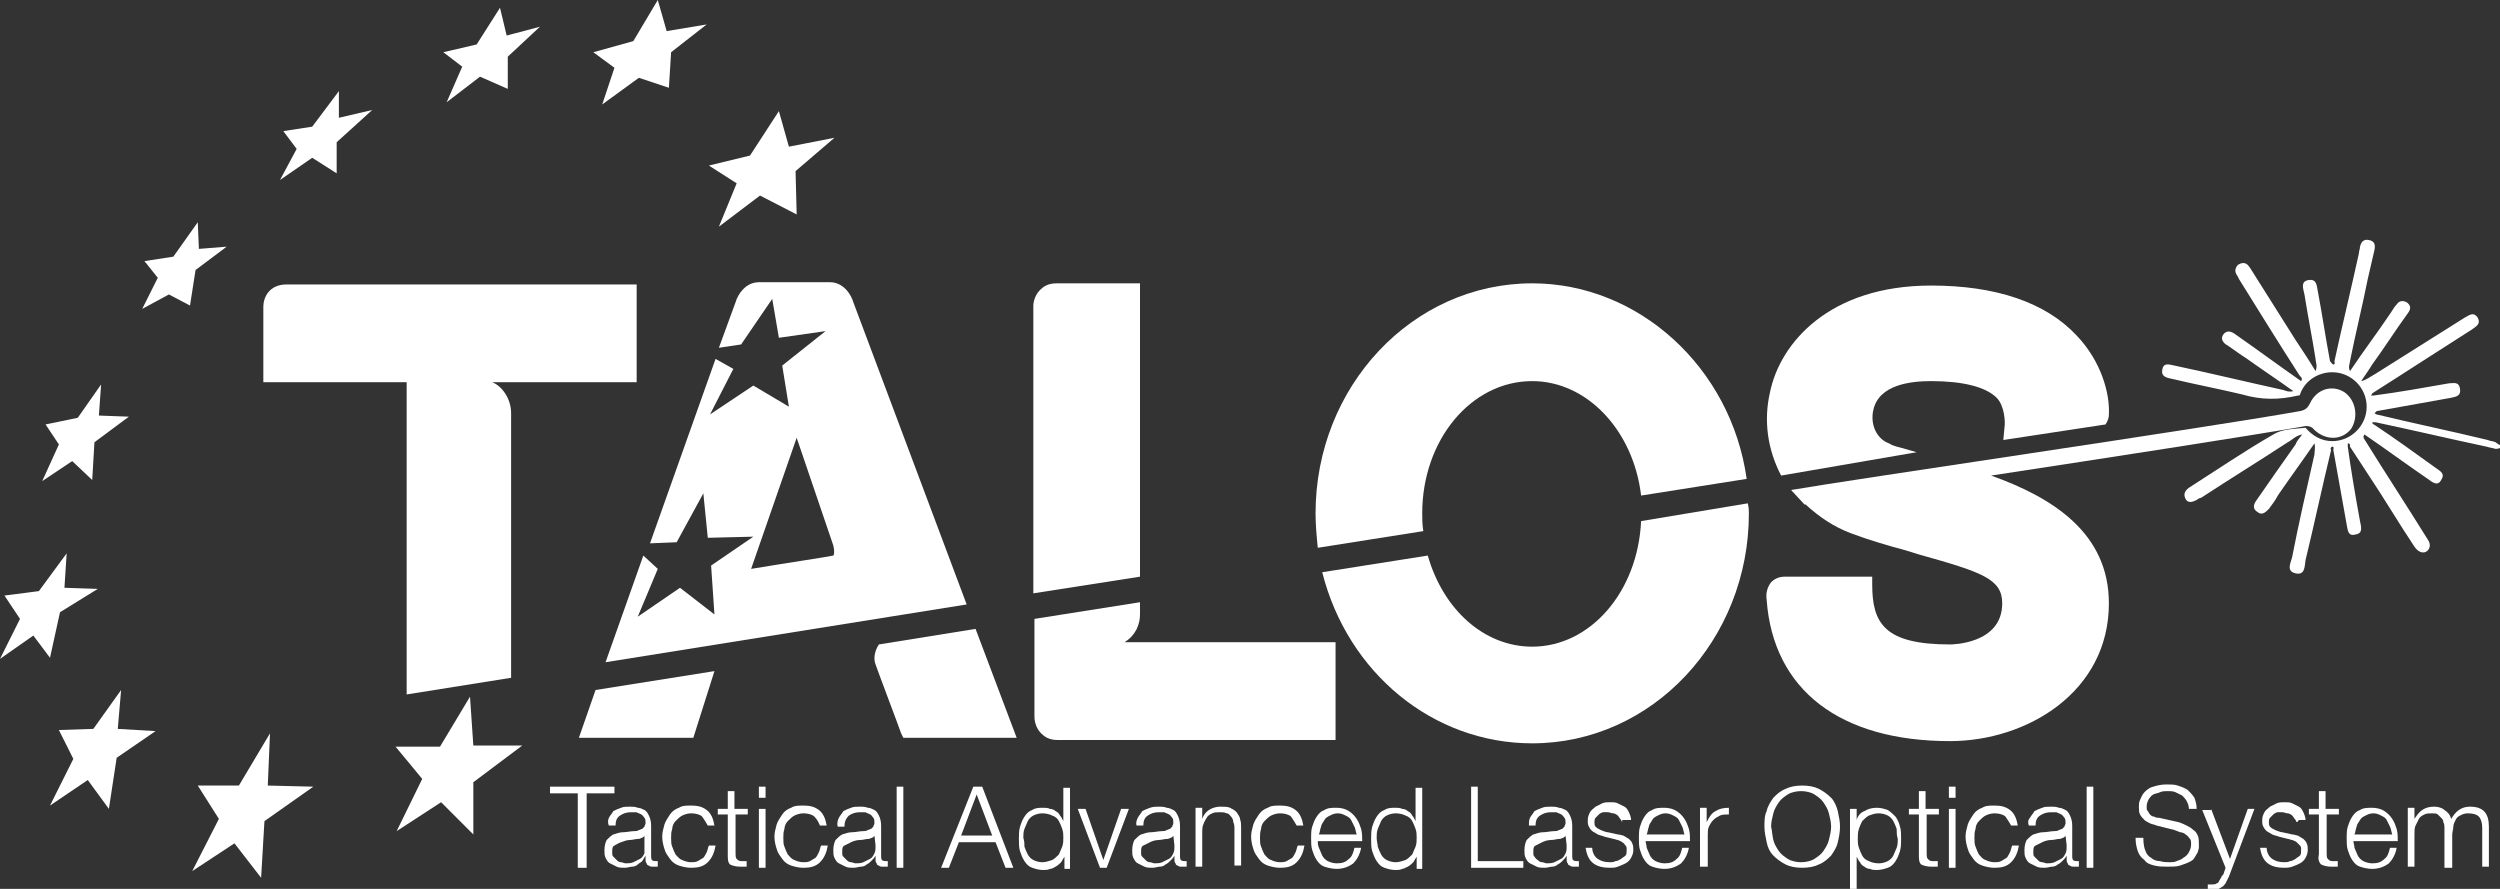 <?xml version="1.0" encoding="utf-8"?>
<!-- Generator: Adobe Illustrator 22.1.0, SVG Export Plug-In . SVG Version: 6.00 Build 0)  -->
<svg version="1.1" id="Calque_1" xmlns="http://www.w3.org/2000/svg" xmlns:xlink="http://www.w3.org/1999/xlink" x="0px" y="0px"
	 viewBox="0 0 225 80" style="enable-background:new 0 0 225 80;" xml:space="preserve">
<rect x="0" y="0" width="225" height="80" fill="#333333" stroke="none"/>
<style type="text/css">
	.st0{fill:#FFFFFF;}
	.st1{fill-rule:evenodd;clip-rule:evenodd;fill:#FFFFFF;}
</style>
<g>
	<path class="st0" d="M36.6,62.5L46,61V37.2c0-1.4-0.9-2.5-1.7-2.8h13v-8.8H25.8c-1.6,0-2.1,1.2-2.1,2v6.8h12.9V62.5z"/>
	<polygon class="st0" points="53.6,62.1 52.1,66.4 62.4,66.4 64.3,60.4 	"/>
	<path class="st0" d="M128.1,47.8c-0.1-0.6-0.1-1.1-0.1-1.6c0-6.6,4.4-11.9,9.9-11.9c4.9,0,9.1,4.4,9.8,10.3l0,0l9.5-1.5l0,0
		c-1.4-10-9.7-17.6-19.3-17.6c-10.8,0-19.5,9.3-19.5,20.7c0,1,0.1,2.1,0.2,3.1L128.1,47.8z"/>
	<path class="st0" d="M102.6,51.9V25.5h-7.5c-0.8,0-1.2,0.3-1.5,0.6c-0.6,0.6-0.6,1.4-0.6,1.4v25.9L102.6,51.9z"/>
	<path class="st0" d="M102.6,55.3v-1.1l-9.5,1.5l0,8.8c0,0.1,0,0.9,0.6,1.5c0.3,0.3,0.7,0.6,1.5,0.6h25v-8.8h-19
		C102.2,57.2,102.6,56.2,102.6,55.3z"/>
	<path class="st0" d="M79.1,58c-0.4,0.6-0.5,1.3-0.3,1.8c0.2,0.6,2.1,5.6,2.3,6.2l0.2,0.4h10.2l-3.7-9.8L79.1,58z"/>
	<path class="st0" d="M157.3,45.3l-9.6,1.6c-0.3,6.4-4.6,11.3-9.8,11.3c-4.3,0-8-3.3-9.4-8.2l-9.5,1.5l0,0
		c2.3,9.1,10,15.4,18.9,15.4c10.8,0,19.5-9.3,19.5-20.7C157.4,46,157.4,45.7,157.3,45.3L157.3,45.3z"/>
	<g>
		<path class="st0" d="M55.3,70.8v0.6h-2.5v6.7H52v-6.7h-2.5v-0.6H55.3z"/>
		<path class="st0" d="M54.8,73.6c0.1-0.2,0.3-0.4,0.4-0.6c0.2-0.1,0.4-0.2,0.7-0.3c0.2-0.1,0.5-0.1,0.8-0.1c0.2,0,0.5,0,0.7,0.1
			c0.2,0,0.4,0.1,0.6,0.2c0.2,0.1,0.3,0.3,0.4,0.5c0.1,0.2,0.2,0.5,0.2,0.9v2.8c0,0.3,0.1,0.4,0.4,0.4c0.1,0,0.1,0,0.2,0V78
			c-0.1,0-0.1,0-0.2,0c-0.1,0-0.1,0-0.2,0c-0.2,0-0.3,0-0.4-0.1c-0.1,0-0.2-0.1-0.2-0.2c-0.1-0.1-0.1-0.2-0.1-0.3c0-0.1,0-0.2,0-0.4
			h0c-0.1,0.2-0.2,0.3-0.3,0.5c-0.1,0.1-0.3,0.2-0.4,0.3c-0.1,0.1-0.3,0.2-0.5,0.2c-0.2,0-0.4,0.1-0.7,0.1c-0.2,0-0.5,0-0.7-0.1
			c-0.2-0.1-0.4-0.2-0.6-0.3c-0.2-0.1-0.3-0.3-0.4-0.5c-0.1-0.2-0.1-0.4-0.1-0.7c0-0.4,0.1-0.7,0.2-0.9c0.2-0.2,0.4-0.4,0.6-0.5
			c0.3-0.1,0.6-0.2,0.9-0.2c0.3,0,0.7-0.1,1-0.1c0.1,0,0.3,0,0.4-0.1c0.1,0,0.2-0.1,0.3-0.1c0.1-0.1,0.1-0.1,0.2-0.2
			c0-0.1,0.1-0.2,0.1-0.3c0-0.2,0-0.4-0.1-0.5c-0.1-0.1-0.2-0.3-0.3-0.3c-0.1-0.1-0.3-0.1-0.4-0.2c-0.2,0-0.3,0-0.5,0
			c-0.4,0-0.7,0.1-1,0.3c-0.3,0.2-0.4,0.5-0.4,0.9h-0.6C54.7,74.1,54.7,73.8,54.8,73.6z M58,75.2c0,0.1-0.1,0.1-0.2,0.2
			c-0.1,0-0.2,0.1-0.3,0.1c-0.3,0-0.6,0.1-0.8,0.1c-0.3,0-0.5,0.1-0.8,0.2s-0.4,0.2-0.6,0.3c-0.2,0.1-0.2,0.3-0.2,0.6
			c0,0.2,0,0.3,0.1,0.4c0.1,0.1,0.2,0.2,0.3,0.3c0.1,0.1,0.2,0.2,0.4,0.2c0.1,0,0.3,0.1,0.4,0.1c0.2,0,0.5,0,0.7-0.1
			c0.2-0.1,0.4-0.2,0.6-0.3c0.2-0.1,0.3-0.3,0.4-0.5C58,76.5,58,76.3,58,76L58,75.2L58,75.2z"/>
		<path class="st0" d="M63.2,73.5c-0.2-0.2-0.6-0.3-1-0.3c-0.3,0-0.6,0.1-0.8,0.2c-0.2,0.1-0.4,0.3-0.6,0.5
			c-0.2,0.2-0.3,0.5-0.3,0.7c-0.1,0.3-0.1,0.5-0.1,0.8c0,0.3,0,0.6,0.1,0.8c0.1,0.3,0.2,0.5,0.3,0.7c0.2,0.2,0.3,0.4,0.6,0.5
			c0.2,0.1,0.5,0.2,0.8,0.2c0.2,0,0.4,0,0.6-0.1c0.2-0.1,0.3-0.2,0.5-0.3c0.1-0.1,0.2-0.3,0.3-0.5c0.1-0.2,0.1-0.4,0.2-0.6h0.6
			c-0.1,0.6-0.3,1.1-0.7,1.5c-0.4,0.4-0.9,0.5-1.5,0.5c-0.4,0-0.8-0.1-1.1-0.2c-0.3-0.1-0.6-0.3-0.8-0.6c-0.2-0.3-0.4-0.5-0.5-0.9
			c-0.1-0.3-0.2-0.7-0.2-1.1c0-0.4,0.1-0.7,0.2-1.1c0.1-0.3,0.3-0.6,0.5-0.9c0.2-0.3,0.5-0.5,0.8-0.6c0.3-0.2,0.7-0.2,1.1-0.2
			c0.6,0,1,0.1,1.4,0.4c0.4,0.3,0.6,0.8,0.7,1.4h-0.6C63.6,74.1,63.4,73.8,63.2,73.5z"/>
		<path class="st0" d="M67.3,72.8v0.5h-1.1v3.5c0,0.2,0,0.4,0.1,0.5c0.1,0.1,0.2,0.2,0.4,0.2c0.2,0,0.4,0,0.5,0v0.5
			c-0.1,0-0.2,0-0.3,0c-0.1,0-0.2,0-0.3,0c-0.4,0-0.7-0.1-0.9-0.2c-0.2-0.2-0.2-0.5-0.2-0.9v-3.6h-0.9v-0.5h0.9v-1.6h0.6v1.6H67.3z"
			/>
		<path class="st0" d="M68.9,70.8v1h-0.6v-1H68.9z M68.9,72.8v5.3h-0.6v-5.3H68.9z"/>
		<path class="st0" d="M73.3,73.5c-0.2-0.2-0.6-0.3-1-0.3c-0.3,0-0.6,0.1-0.8,0.2c-0.2,0.1-0.4,0.3-0.6,0.5
			c-0.2,0.2-0.3,0.5-0.3,0.7c-0.1,0.3-0.1,0.5-0.1,0.8c0,0.3,0,0.6,0.1,0.8c0.1,0.3,0.2,0.5,0.3,0.7c0.2,0.2,0.3,0.4,0.6,0.5
			c0.2,0.1,0.5,0.2,0.8,0.2c0.2,0,0.4,0,0.6-0.1c0.2-0.1,0.3-0.2,0.5-0.3c0.1-0.1,0.2-0.3,0.3-0.5c0.1-0.2,0.1-0.4,0.2-0.6h0.6
			c-0.1,0.6-0.3,1.1-0.7,1.5c-0.4,0.4-0.9,0.5-1.5,0.5c-0.4,0-0.8-0.1-1.1-0.2c-0.3-0.1-0.6-0.3-0.8-0.6c-0.2-0.3-0.4-0.5-0.5-0.9
			c-0.1-0.3-0.2-0.7-0.2-1.1c0-0.4,0.1-0.7,0.2-1.1c0.1-0.3,0.3-0.6,0.5-0.9c0.2-0.3,0.5-0.5,0.8-0.6c0.3-0.2,0.7-0.2,1.1-0.2
			c0.6,0,1,0.1,1.4,0.4c0.4,0.3,0.6,0.8,0.7,1.4h-0.6C73.7,74.1,73.6,73.8,73.3,73.5z"/>
		<path class="st0" d="M75.5,73.6c0.1-0.2,0.3-0.4,0.4-0.6c0.2-0.1,0.4-0.2,0.7-0.3c0.2-0.1,0.5-0.1,0.8-0.1c0.2,0,0.5,0,0.7,0.1
			c0.2,0,0.4,0.1,0.6,0.2c0.2,0.1,0.3,0.3,0.4,0.5c0.1,0.2,0.2,0.5,0.2,0.9v2.8c0,0.3,0.1,0.4,0.4,0.4c0.1,0,0.1,0,0.2,0V78
			c-0.1,0-0.1,0-0.2,0c-0.1,0-0.1,0-0.2,0c-0.2,0-0.3,0-0.4-0.1c-0.1,0-0.2-0.1-0.2-0.2c-0.1-0.1-0.1-0.2-0.1-0.3c0-0.1,0-0.2,0-0.4
			h0c-0.1,0.2-0.2,0.3-0.4,0.5c-0.1,0.1-0.2,0.2-0.4,0.3c-0.1,0.1-0.3,0.2-0.5,0.2c-0.2,0-0.4,0.1-0.7,0.1c-0.2,0-0.5,0-0.7-0.1
			c-0.2-0.1-0.4-0.2-0.6-0.3c-0.2-0.1-0.3-0.3-0.4-0.5c-0.1-0.2-0.1-0.4-0.1-0.7c0-0.4,0.1-0.7,0.2-0.9c0.2-0.2,0.4-0.4,0.6-0.5
			c0.3-0.1,0.6-0.2,0.9-0.2c0.3,0,0.7-0.1,1-0.1c0.1,0,0.3,0,0.4-0.1c0.1,0,0.2-0.1,0.3-0.1c0.1-0.1,0.1-0.1,0.2-0.2
			c0-0.1,0.1-0.2,0.1-0.3c0-0.2,0-0.4-0.1-0.5c-0.1-0.1-0.2-0.3-0.3-0.3c-0.1-0.1-0.3-0.1-0.4-0.2c-0.2,0-0.3,0-0.5,0
			c-0.4,0-0.7,0.1-1,0.3C76.1,73.7,76,74,76,74.4h-0.6C75.3,74.1,75.4,73.8,75.5,73.6z M78.7,75.2c0,0.1-0.1,0.1-0.2,0.2
			c-0.1,0-0.2,0.1-0.3,0.1c-0.3,0-0.5,0.1-0.8,0.1c-0.3,0-0.6,0.1-0.8,0.2c-0.2,0.1-0.4,0.2-0.6,0.3c-0.2,0.1-0.2,0.3-0.2,0.6
			c0,0.2,0,0.3,0.1,0.4c0.1,0.1,0.2,0.2,0.3,0.3c0.1,0.1,0.2,0.2,0.4,0.2c0.1,0,0.3,0.1,0.4,0.1c0.2,0,0.5,0,0.7-0.1
			c0.2-0.1,0.4-0.2,0.6-0.3c0.2-0.1,0.3-0.3,0.4-0.5c0.1-0.2,0.1-0.4,0.1-0.7L78.7,75.2L78.7,75.2z"/>
		<path class="st0" d="M81.3,70.8v7.3h-0.6v-7.3H81.3z"/>
		<path class="st0" d="M88.4,70.8l2.8,7.3h-0.7l-0.9-2.3h-3.3l-0.9,2.3h-0.7l2.9-7.3H88.4z M89.3,75.2l-1.4-3.7l-1.4,3.7H89.3z"/>
		<path class="st0" d="M95.8,78.1v-1h0c-0.1,0.2-0.2,0.3-0.3,0.5c-0.1,0.1-0.3,0.3-0.5,0.4c-0.2,0.1-0.3,0.2-0.5,0.2
			c-0.2,0.1-0.4,0.1-0.6,0.1c-0.4,0-0.7-0.1-1-0.2c-0.3-0.1-0.5-0.3-0.7-0.6c-0.2-0.3-0.3-0.6-0.4-0.9c-0.1-0.3-0.1-0.7-0.1-1.1
			c0-0.4,0-0.7,0.1-1.1c0.1-0.3,0.2-0.6,0.4-0.9c0.2-0.3,0.4-0.5,0.7-0.6c0.3-0.2,0.6-0.2,1-0.2c0.2,0,0.4,0,0.6,0.1
			c0.2,0,0.4,0.1,0.5,0.2c0.2,0.1,0.3,0.2,0.4,0.4c0.1,0.1,0.2,0.3,0.3,0.5h0v-3h0.6v7.3H95.8z M92.2,76.2c0.1,0.3,0.2,0.5,0.3,0.7
			c0.1,0.2,0.3,0.4,0.5,0.5c0.2,0.1,0.5,0.2,0.8,0.2c0.3,0,0.6-0.1,0.9-0.2c0.2-0.1,0.4-0.3,0.6-0.5c0.1-0.2,0.2-0.5,0.3-0.7
			c0.1-0.3,0.1-0.5,0.1-0.8c0-0.3,0-0.5-0.1-0.8c-0.1-0.3-0.2-0.5-0.3-0.7c-0.1-0.2-0.3-0.4-0.6-0.5c-0.2-0.1-0.5-0.2-0.9-0.2
			c-0.3,0-0.6,0.1-0.8,0.2c-0.2,0.1-0.4,0.3-0.5,0.5c-0.1,0.2-0.2,0.5-0.3,0.7c-0.1,0.3-0.1,0.5-0.1,0.8
			C92.2,75.7,92.2,76,92.2,76.2z"/>
		<path class="st0" d="M97.7,72.8l1.6,4.6h0l1.6-4.6h0.7l-2,5.3H99l-2-5.3H97.7z"/>
		<path class="st0" d="M102.4,73.6c0.1-0.2,0.3-0.4,0.4-0.6c0.2-0.1,0.4-0.2,0.7-0.3c0.3-0.1,0.5-0.1,0.8-0.1c0.2,0,0.5,0,0.7,0.1
			c0.2,0,0.4,0.1,0.6,0.2c0.2,0.1,0.3,0.3,0.4,0.5c0.1,0.2,0.2,0.5,0.2,0.9v2.8c0,0.3,0.1,0.4,0.4,0.4c0.1,0,0.1,0,0.2,0V78
			c-0.1,0-0.1,0-0.2,0c-0.1,0-0.1,0-0.2,0c-0.2,0-0.3,0-0.4-0.1c-0.1,0-0.2-0.1-0.2-0.2c-0.1-0.1-0.1-0.2-0.1-0.3c0-0.1,0-0.2,0-0.4
			h0c-0.1,0.2-0.2,0.3-0.4,0.5c-0.1,0.1-0.2,0.2-0.4,0.3c-0.1,0.1-0.3,0.2-0.5,0.2c-0.2,0-0.4,0.1-0.7,0.1c-0.2,0-0.5,0-0.7-0.1
			c-0.2-0.1-0.4-0.2-0.6-0.3c-0.2-0.1-0.3-0.3-0.4-0.5c-0.1-0.2-0.1-0.4-0.1-0.7c0-0.4,0.1-0.7,0.2-0.9c0.2-0.2,0.4-0.4,0.6-0.5
			c0.3-0.1,0.6-0.2,0.9-0.2c0.3,0,0.7-0.1,1-0.1c0.1,0,0.3,0,0.4-0.1c0.1,0,0.2-0.1,0.3-0.1c0.1-0.1,0.1-0.1,0.2-0.2
			c0-0.1,0.1-0.2,0.1-0.3c0-0.2,0-0.4-0.1-0.5c-0.1-0.1-0.2-0.3-0.3-0.3c-0.1-0.1-0.3-0.1-0.4-0.2c-0.2,0-0.3,0-0.5,0
			c-0.4,0-0.7,0.1-1,0.3c-0.3,0.2-0.4,0.5-0.4,0.9h-0.6C102.2,74.1,102.3,73.8,102.4,73.6z M105.6,75.2c0,0.1-0.1,0.1-0.2,0.2
			c-0.1,0-0.2,0.1-0.3,0.1c-0.3,0-0.6,0.1-0.8,0.1c-0.3,0-0.6,0.1-0.8,0.2c-0.2,0.1-0.4,0.2-0.6,0.3c-0.2,0.1-0.2,0.3-0.2,0.6
			c0,0.2,0,0.3,0.1,0.4c0.1,0.1,0.2,0.2,0.3,0.3c0.1,0.1,0.2,0.2,0.4,0.2c0.1,0,0.3,0.1,0.4,0.1c0.2,0,0.5,0,0.7-0.1
			c0.2-0.1,0.4-0.2,0.6-0.3c0.2-0.1,0.3-0.3,0.4-0.5c0.1-0.2,0.1-0.4,0.1-0.7L105.6,75.2L105.6,75.2z"/>
		<path class="st0" d="M108.2,72.8v0.9h0c0.1-0.3,0.3-0.6,0.6-0.8c0.3-0.2,0.7-0.3,1-0.3c0.4,0,0.7,0,0.9,0.1
			c0.2,0.1,0.4,0.2,0.6,0.4c0.1,0.2,0.3,0.4,0.3,0.6c0.1,0.3,0.1,0.5,0.1,0.8v3.4h-0.6v-3.3c0-0.2,0-0.4-0.1-0.6
			c0-0.2-0.1-0.4-0.2-0.5c-0.1-0.1-0.2-0.3-0.4-0.3c-0.2-0.1-0.4-0.1-0.6-0.1c-0.3,0-0.5,0-0.7,0.1c-0.2,0.1-0.4,0.2-0.5,0.4
			c-0.1,0.2-0.2,0.3-0.3,0.6c-0.1,0.2-0.1,0.5-0.1,0.7v3.1h-0.6v-5.3H108.2z"/>
		<path class="st0" d="M116.2,73.5c-0.2-0.2-0.6-0.3-1-0.3c-0.3,0-0.6,0.1-0.8,0.2c-0.2,0.1-0.4,0.3-0.6,0.5
			c-0.2,0.2-0.3,0.5-0.3,0.7c-0.1,0.3-0.1,0.5-0.1,0.8c0,0.3,0,0.6,0.1,0.8c0.1,0.3,0.2,0.5,0.3,0.7c0.2,0.2,0.3,0.4,0.6,0.5
			c0.2,0.1,0.5,0.2,0.8,0.2c0.2,0,0.4,0,0.6-0.1c0.2-0.1,0.3-0.2,0.5-0.3c0.1-0.1,0.2-0.3,0.3-0.5c0.1-0.2,0.1-0.4,0.2-0.6h0.6
			c-0.1,0.6-0.3,1.1-0.7,1.5c-0.4,0.4-0.9,0.5-1.5,0.5c-0.4,0-0.8-0.1-1.1-0.2c-0.3-0.1-0.6-0.3-0.8-0.6c-0.2-0.3-0.4-0.5-0.5-0.9
			c-0.1-0.3-0.2-0.7-0.2-1.1c0-0.4,0.1-0.7,0.2-1.1c0.1-0.3,0.3-0.6,0.5-0.9c0.2-0.3,0.5-0.5,0.8-0.6c0.3-0.2,0.7-0.2,1.1-0.2
			c0.6,0,1,0.1,1.4,0.4c0.4,0.3,0.6,0.8,0.7,1.4h-0.6C116.6,74.1,116.4,73.8,116.2,73.5z"/>
		<path class="st0" d="M118.7,76.3c0.1,0.2,0.2,0.5,0.3,0.7c0.1,0.2,0.3,0.4,0.5,0.5c0.2,0.1,0.5,0.2,0.8,0.2c0.5,0,0.8-0.1,1.1-0.4
			c0.3-0.2,0.4-0.6,0.5-1h0.6c-0.1,0.6-0.4,1.1-0.7,1.4c-0.4,0.3-0.9,0.5-1.5,0.5c-0.4,0-0.8-0.1-1.1-0.2c-0.3-0.1-0.5-0.3-0.7-0.6
			c-0.2-0.3-0.3-0.6-0.4-0.9c-0.1-0.3-0.1-0.7-0.1-1.1c0-0.3,0-0.7,0.1-1c0.1-0.3,0.2-0.6,0.4-0.9c0.2-0.3,0.4-0.5,0.7-0.6
			c0.3-0.2,0.7-0.2,1.1-0.2c0.4,0,0.8,0.1,1.1,0.3c0.3,0.2,0.5,0.4,0.7,0.7c0.2,0.3,0.3,0.6,0.4,0.9c0.1,0.4,0.1,0.7,0.1,1.1h-4
			C118.6,75.8,118.6,76.1,118.7,76.3z M121.9,74.4c-0.1-0.2-0.2-0.4-0.3-0.6c-0.1-0.2-0.3-0.3-0.5-0.4c-0.2-0.1-0.4-0.2-0.7-0.2
			c-0.3,0-0.5,0.1-0.7,0.2c-0.2,0.1-0.4,0.2-0.5,0.4c-0.1,0.2-0.3,0.4-0.3,0.6c-0.1,0.2-0.1,0.5-0.2,0.7h3.4
			C122,74.8,122,74.6,121.9,74.4z"/>
		<path class="st0" d="M127.5,78.1v-1h0c-0.1,0.2-0.2,0.3-0.3,0.5c-0.1,0.1-0.3,0.3-0.5,0.4c-0.2,0.1-0.4,0.2-0.5,0.2
			c-0.2,0.1-0.4,0.1-0.6,0.1c-0.4,0-0.7-0.1-1-0.2c-0.3-0.1-0.5-0.3-0.7-0.6c-0.2-0.3-0.3-0.6-0.4-0.9c-0.1-0.3-0.1-0.7-0.1-1.1
			c0-0.4,0-0.7,0.1-1.1c0.1-0.3,0.2-0.6,0.4-0.9c0.2-0.3,0.4-0.5,0.7-0.6c0.3-0.2,0.6-0.2,1-0.2c0.2,0,0.4,0,0.6,0.1
			c0.2,0,0.4,0.1,0.5,0.2c0.2,0.1,0.3,0.2,0.4,0.4c0.1,0.1,0.2,0.3,0.3,0.5h0v-3h0.6v7.3H127.5z M124,76.2c0.1,0.3,0.2,0.5,0.3,0.7
			c0.1,0.2,0.3,0.4,0.5,0.5c0.2,0.1,0.5,0.2,0.8,0.2c0.3,0,0.6-0.1,0.9-0.2c0.2-0.1,0.4-0.3,0.6-0.5c0.1-0.2,0.2-0.5,0.3-0.7
			c0.1-0.3,0.1-0.5,0.1-0.8c0-0.3,0-0.5-0.1-0.8c-0.1-0.3-0.2-0.5-0.3-0.7c-0.1-0.2-0.3-0.4-0.6-0.5c-0.2-0.1-0.5-0.2-0.9-0.2
			c-0.3,0-0.6,0.1-0.8,0.2c-0.2,0.1-0.4,0.3-0.5,0.5c-0.1,0.2-0.2,0.5-0.3,0.7c-0.1,0.3-0.1,0.5-0.1,0.8C123.9,75.7,124,76,124,76.2
			z"/>
		<path class="st0" d="M133,70.8v6.7h4.1v0.6h-4.7v-7.3H133z"/>
		<path class="st0" d="M137.7,73.6c0.1-0.2,0.3-0.4,0.4-0.6c0.2-0.1,0.4-0.2,0.7-0.3c0.2-0.1,0.5-0.1,0.8-0.1c0.2,0,0.5,0,0.7,0.1
			c0.2,0,0.4,0.1,0.6,0.2c0.2,0.1,0.3,0.3,0.4,0.5c0.1,0.2,0.2,0.5,0.2,0.9v2.8c0,0.3,0.1,0.4,0.4,0.4c0.1,0,0.1,0,0.2,0V78
			c-0.1,0-0.1,0-0.2,0c-0.1,0-0.1,0-0.2,0c-0.2,0-0.3,0-0.4-0.1c-0.1,0-0.2-0.1-0.2-0.2c-0.1-0.1-0.1-0.2-0.1-0.3c0-0.1,0-0.2,0-0.4
			h0c-0.1,0.2-0.2,0.3-0.4,0.5c-0.1,0.1-0.2,0.2-0.4,0.3c-0.1,0.1-0.3,0.2-0.5,0.2c-0.2,0-0.4,0.1-0.7,0.1c-0.2,0-0.5,0-0.7-0.1
			c-0.2-0.1-0.4-0.2-0.6-0.3c-0.2-0.1-0.3-0.3-0.4-0.5c-0.1-0.2-0.1-0.4-0.1-0.7c0-0.4,0.1-0.7,0.2-0.9c0.2-0.2,0.4-0.4,0.6-0.5
			c0.3-0.1,0.6-0.2,0.9-0.2c0.3,0,0.7-0.1,1-0.1c0.1,0,0.3,0,0.4-0.1c0.1,0,0.2-0.1,0.3-0.1c0.1-0.1,0.1-0.1,0.2-0.2
			c0-0.1,0.1-0.2,0.1-0.3c0-0.2,0-0.4-0.1-0.5c-0.1-0.1-0.2-0.3-0.3-0.3c-0.1-0.1-0.3-0.1-0.4-0.2c-0.2,0-0.3,0-0.5,0
			c-0.4,0-0.7,0.1-1,0.3c-0.3,0.2-0.4,0.5-0.4,0.9h-0.6C137.6,74.1,137.6,73.8,137.7,73.6z M140.9,75.2c0,0.1-0.1,0.1-0.2,0.2
			c-0.1,0-0.2,0.1-0.3,0.1c-0.3,0-0.5,0.1-0.8,0.1c-0.3,0-0.6,0.1-0.8,0.2c-0.2,0.1-0.4,0.2-0.6,0.3c-0.2,0.1-0.2,0.3-0.2,0.6
			c0,0.2,0,0.3,0.1,0.4c0.1,0.1,0.1,0.2,0.3,0.3c0.1,0.1,0.2,0.2,0.4,0.2c0.1,0,0.3,0.1,0.4,0.1c0.2,0,0.5,0,0.7-0.1
			c0.2-0.1,0.4-0.2,0.6-0.3c0.2-0.1,0.3-0.3,0.4-0.5c0.1-0.2,0.1-0.4,0.1-0.7L140.9,75.2L140.9,75.2z"/>
		<path class="st0" d="M145.9,73.8c-0.1-0.1-0.2-0.3-0.3-0.4c-0.1-0.1-0.3-0.2-0.4-0.2c-0.2,0-0.3-0.1-0.5-0.1c-0.1,0-0.3,0-0.4,0
			c-0.1,0-0.3,0.1-0.4,0.2c-0.1,0.1-0.2,0.2-0.3,0.3c-0.1,0.1-0.1,0.3-0.1,0.4c0,0.1,0,0.3,0.1,0.4c0.1,0.1,0.2,0.2,0.3,0.2
			c0.1,0.1,0.2,0.1,0.4,0.2c0.1,0,0.2,0.1,0.4,0.1l0.9,0.2c0.2,0,0.4,0.1,0.5,0.1c0.2,0.1,0.3,0.2,0.5,0.3c0.1,0.1,0.3,0.3,0.3,0.4
			c0.1,0.2,0.1,0.4,0.1,0.6c0,0.3-0.1,0.5-0.2,0.7c-0.1,0.2-0.3,0.4-0.5,0.5c-0.2,0.1-0.4,0.2-0.7,0.3c-0.2,0.1-0.5,0.1-0.7,0.1
			c-0.6,0-1.1-0.1-1.5-0.4c-0.4-0.3-0.6-0.8-0.7-1.4h0.6c0,0.4,0.2,0.8,0.5,1c0.3,0.2,0.6,0.3,1.1,0.3c0.2,0,0.3,0,0.5-0.1
			c0.2,0,0.3-0.1,0.5-0.2c0.1-0.1,0.3-0.2,0.4-0.3c0.1-0.1,0.1-0.3,0.1-0.5c0-0.2,0-0.3-0.1-0.4c-0.1-0.1-0.1-0.2-0.3-0.3
			c-0.1-0.1-0.2-0.1-0.4-0.2c-0.1,0-0.3-0.1-0.4-0.1l-0.8-0.2c-0.2-0.1-0.4-0.1-0.6-0.2c-0.2-0.1-0.3-0.2-0.5-0.3
			c-0.1-0.1-0.2-0.2-0.3-0.4c-0.1-0.2-0.1-0.3-0.1-0.6c0-0.3,0.1-0.5,0.2-0.7c0.1-0.2,0.3-0.3,0.5-0.5c0.2-0.1,0.4-0.2,0.6-0.3
			c0.2-0.1,0.5-0.1,0.7-0.1c0.3,0,0.5,0,0.7,0.1c0.2,0.1,0.4,0.2,0.6,0.3c0.2,0.1,0.3,0.3,0.4,0.5c0.1,0.2,0.2,0.5,0.2,0.7H146
			C146,74.1,146,74,145.9,73.8z"/>
		<path class="st0" d="M148.2,76.3c0.1,0.2,0.2,0.5,0.3,0.7c0.1,0.2,0.3,0.4,0.5,0.5c0.2,0.1,0.5,0.2,0.8,0.2c0.5,0,0.8-0.1,1.1-0.4
			c0.3-0.2,0.4-0.6,0.5-1h0.6c-0.1,0.6-0.4,1.1-0.7,1.4c-0.4,0.3-0.9,0.5-1.5,0.5c-0.4,0-0.8-0.1-1.1-0.2c-0.3-0.1-0.5-0.3-0.7-0.6
			c-0.2-0.3-0.3-0.6-0.4-0.9c-0.1-0.3-0.1-0.7-0.1-1.1c0-0.3,0-0.7,0.1-1c0.1-0.3,0.2-0.6,0.4-0.9c0.2-0.3,0.4-0.5,0.7-0.6
			c0.3-0.2,0.7-0.2,1.1-0.2c0.4,0,0.8,0.1,1.1,0.3c0.3,0.2,0.5,0.4,0.7,0.7c0.2,0.3,0.3,0.6,0.4,0.9c0.1,0.4,0.1,0.7,0.1,1.1h-4
			C148.1,75.8,148.2,76.1,148.2,76.3z M151.4,74.4c-0.1-0.2-0.2-0.4-0.3-0.6c-0.1-0.2-0.3-0.3-0.5-0.4c-0.2-0.1-0.4-0.2-0.7-0.2
			c-0.3,0-0.5,0.1-0.7,0.2c-0.2,0.1-0.4,0.2-0.5,0.4c-0.1,0.2-0.3,0.4-0.3,0.6c-0.1,0.2-0.1,0.5-0.2,0.7h3.4
			C151.5,74.8,151.5,74.6,151.4,74.4z"/>
		<path class="st0" d="M153.6,72.8V74h0c0.2-0.4,0.4-0.8,0.8-1c0.3-0.2,0.7-0.3,1.2-0.3v0.6c-0.3,0-0.6,0-0.8,0.1
			c-0.2,0.1-0.4,0.2-0.6,0.4c-0.2,0.2-0.3,0.4-0.4,0.6c-0.1,0.2-0.1,0.5-0.1,0.8v2.8H153v-5.3H153.6z"/>
		<path class="st0" d="M159,73c0.1-0.5,0.4-0.9,0.6-1.2c0.3-0.3,0.6-0.6,1.1-0.8c0.4-0.2,0.9-0.3,1.5-0.3c0.6,0,1.1,0.1,1.5,0.3
			c0.4,0.2,0.8,0.5,1.1,0.8c0.3,0.3,0.5,0.8,0.6,1.2c0.1,0.5,0.2,0.9,0.2,1.4c0,0.5-0.1,1-0.2,1.4c-0.1,0.5-0.4,0.9-0.6,1.2
			c-0.3,0.3-0.6,0.6-1.1,0.8c-0.4,0.2-0.9,0.3-1.5,0.3c-0.6,0-1.1-0.1-1.5-0.3c-0.4-0.2-0.8-0.5-1.1-0.8c-0.3-0.3-0.5-0.7-0.6-1.2
			c-0.1-0.5-0.2-0.9-0.2-1.4C158.8,73.9,158.8,73.4,159,73z M159.6,75.6c0.1,0.4,0.3,0.7,0.5,1c0.2,0.3,0.5,0.5,0.8,0.7
			c0.3,0.2,0.8,0.3,1.2,0.3s0.9-0.1,1.2-0.3c0.3-0.2,0.6-0.4,0.8-0.7c0.2-0.3,0.4-0.6,0.5-1c0.1-0.4,0.2-0.8,0.2-1.2
			c0-0.4-0.1-0.8-0.2-1.2c-0.1-0.4-0.3-0.7-0.5-1c-0.2-0.3-0.5-0.5-0.8-0.7c-0.3-0.2-0.8-0.3-1.2-0.3s-0.9,0.1-1.2,0.3
			c-0.3,0.2-0.6,0.4-0.8,0.7c-0.2,0.3-0.4,0.6-0.5,1c-0.1,0.4-0.2,0.8-0.2,1.2C159.5,74.8,159.5,75.2,159.6,75.6z"/>
		<path class="st0" d="M167.1,72.8v1h0c0.1-0.4,0.4-0.7,0.7-0.8c0.3-0.2,0.7-0.3,1.1-0.3c0.4,0,0.7,0.1,1,0.2
			c0.3,0.2,0.5,0.4,0.7,0.6c0.2,0.3,0.3,0.5,0.4,0.9c0.1,0.3,0.1,0.7,0.1,1.1c0,0.4,0,0.7-0.1,1.1c-0.1,0.3-0.2,0.6-0.4,0.9
			c-0.2,0.3-0.4,0.5-0.7,0.6c-0.3,0.1-0.6,0.2-1,0.2c-0.2,0-0.4,0-0.6-0.1c-0.2,0-0.4-0.1-0.5-0.2c-0.2-0.1-0.3-0.2-0.4-0.4
			c-0.1-0.1-0.2-0.3-0.3-0.5h0V80h-0.6v-7.2H167.1z M170.7,74.6c-0.1-0.3-0.2-0.5-0.3-0.7c-0.1-0.2-0.3-0.4-0.5-0.5
			c-0.2-0.1-0.5-0.2-0.8-0.2c-0.4,0-0.6,0.1-0.9,0.2c-0.2,0.1-0.4,0.3-0.6,0.5c-0.1,0.2-0.2,0.4-0.3,0.7c-0.1,0.3-0.1,0.6-0.1,0.9
			c0,0.3,0,0.5,0.1,0.8c0.1,0.3,0.2,0.5,0.3,0.7c0.1,0.2,0.3,0.4,0.6,0.5c0.2,0.1,0.5,0.2,0.9,0.2c0.3,0,0.6-0.1,0.8-0.2
			c0.2-0.1,0.4-0.3,0.5-0.5c0.1-0.2,0.2-0.5,0.3-0.7c0.1-0.3,0.1-0.5,0.1-0.8C170.7,75.2,170.7,74.9,170.7,74.6z"/>
		<path class="st0" d="M174.5,72.8v0.5h-1.1v3.5c0,0.2,0,0.4,0.1,0.5c0.1,0.1,0.2,0.2,0.4,0.2c0.2,0,0.4,0,0.5,0v0.5
			c-0.1,0-0.2,0-0.3,0c-0.1,0-0.2,0-0.3,0c-0.4,0-0.7-0.1-0.9-0.2c-0.2-0.2-0.2-0.5-0.2-0.9v-3.6h-0.9v-0.5h0.9v-1.6h0.6v1.6H174.5z
			"/>
		<path class="st0" d="M176,70.8v1h-0.6v-1H176z M176,72.8v5.3h-0.6v-5.3H176z"/>
		<path class="st0" d="M180.5,73.5c-0.2-0.2-0.6-0.3-1-0.3c-0.3,0-0.6,0.1-0.8,0.2c-0.2,0.1-0.4,0.3-0.6,0.5
			c-0.2,0.2-0.3,0.5-0.3,0.7c-0.1,0.3-0.1,0.5-0.1,0.8c0,0.3,0,0.6,0.1,0.8c0.1,0.3,0.2,0.5,0.3,0.7c0.2,0.2,0.3,0.4,0.6,0.5
			c0.2,0.1,0.5,0.2,0.8,0.2c0.2,0,0.4,0,0.6-0.1c0.2-0.1,0.3-0.2,0.5-0.3c0.1-0.1,0.2-0.3,0.3-0.5c0.1-0.2,0.1-0.4,0.2-0.6h0.6
			c-0.1,0.6-0.3,1.1-0.7,1.5c-0.4,0.4-0.9,0.5-1.5,0.5c-0.4,0-0.8-0.1-1.1-0.2c-0.3-0.1-0.6-0.3-0.8-0.6c-0.2-0.3-0.4-0.5-0.5-0.9
			c-0.1-0.3-0.2-0.7-0.2-1.1c0-0.4,0.1-0.7,0.2-1.1c0.1-0.3,0.3-0.6,0.5-0.9c0.2-0.3,0.5-0.5,0.8-0.6c0.3-0.2,0.7-0.2,1.1-0.2
			c0.6,0,1,0.1,1.4,0.4c0.4,0.3,0.6,0.8,0.7,1.4H181C180.9,74.1,180.7,73.8,180.5,73.5z"/>
		<path class="st0" d="M182.7,73.6c0.1-0.2,0.3-0.4,0.4-0.6c0.2-0.1,0.4-0.2,0.7-0.3c0.2-0.1,0.5-0.1,0.8-0.1c0.2,0,0.5,0,0.7,0.1
			c0.2,0,0.4,0.1,0.6,0.2c0.2,0.1,0.3,0.3,0.4,0.5c0.1,0.2,0.2,0.5,0.2,0.9v2.8c0,0.3,0.1,0.4,0.4,0.4c0.1,0,0.1,0,0.2,0V78
			c-0.1,0-0.1,0-0.2,0c-0.1,0-0.1,0-0.2,0c-0.2,0-0.3,0-0.4-0.1c-0.1,0-0.2-0.1-0.2-0.2c-0.1-0.1-0.1-0.2-0.1-0.3c0-0.1,0-0.2,0-0.4
			h0c-0.1,0.2-0.2,0.3-0.4,0.5c-0.1,0.1-0.2,0.2-0.4,0.3c-0.1,0.1-0.3,0.2-0.5,0.2c-0.2,0-0.4,0.1-0.7,0.1c-0.2,0-0.5,0-0.7-0.1
			c-0.2-0.1-0.4-0.2-0.6-0.3c-0.2-0.1-0.3-0.3-0.4-0.5c-0.1-0.2-0.1-0.4-0.1-0.7c0-0.4,0.1-0.7,0.2-0.9c0.2-0.2,0.4-0.4,0.6-0.5
			c0.3-0.1,0.6-0.2,0.9-0.2c0.3,0,0.7-0.1,1-0.1c0.1,0,0.3,0,0.4-0.1c0.1,0,0.2-0.1,0.3-0.1c0.1-0.1,0.1-0.1,0.2-0.2
			c0-0.1,0.1-0.2,0.1-0.3c0-0.2,0-0.4-0.1-0.5c-0.1-0.1-0.2-0.3-0.3-0.3c-0.1-0.1-0.3-0.1-0.4-0.2c-0.2,0-0.3,0-0.5,0
			c-0.4,0-0.7,0.1-1,0.3c-0.3,0.2-0.4,0.5-0.4,0.9h-0.6C182.5,74.1,182.5,73.8,182.7,73.6z M185.9,75.2c0,0.1-0.1,0.1-0.2,0.2
			c-0.1,0-0.2,0.1-0.3,0.1c-0.3,0-0.5,0.1-0.8,0.1c-0.3,0-0.6,0.1-0.8,0.2c-0.2,0.1-0.4,0.2-0.6,0.3c-0.2,0.1-0.2,0.3-0.2,0.6
			c0,0.2,0,0.3,0.1,0.4c0.1,0.1,0.2,0.2,0.3,0.3c0.1,0.1,0.2,0.2,0.4,0.2c0.1,0,0.3,0.1,0.4,0.1c0.2,0,0.5,0,0.7-0.1
			c0.2-0.1,0.4-0.2,0.6-0.3c0.2-0.1,0.3-0.3,0.4-0.5c0.1-0.2,0.1-0.4,0.1-0.7L185.9,75.2L185.9,75.2z"/>
		<path class="st0" d="M188.4,70.8v7.3h-0.6v-7.3H188.4z"/>
		<path class="st0" d="M193.1,76.6c0.1,0.3,0.3,0.5,0.5,0.6c0.2,0.2,0.5,0.3,0.8,0.3c0.3,0.1,0.6,0.1,0.9,0.1c0.2,0,0.4,0,0.6-0.1
			c0.2-0.1,0.4-0.1,0.6-0.3c0.2-0.1,0.4-0.3,0.5-0.5c0.1-0.2,0.2-0.4,0.2-0.7c0-0.2,0-0.4-0.1-0.5c-0.1-0.1-0.2-0.3-0.4-0.4
			c-0.1-0.1-0.3-0.2-0.5-0.2c-0.2-0.1-0.3-0.1-0.5-0.2l-1.6-0.4c-0.2-0.1-0.4-0.1-0.6-0.2c-0.2-0.1-0.4-0.2-0.5-0.3
			c-0.1-0.1-0.3-0.3-0.4-0.5c-0.1-0.2-0.1-0.4-0.1-0.7c0-0.2,0-0.4,0.1-0.6c0.1-0.2,0.2-0.5,0.4-0.7c0.2-0.2,0.4-0.4,0.8-0.5
			c0.3-0.1,0.7-0.2,1.2-0.2c0.4,0,0.7,0,1,0.1c0.3,0.1,0.6,0.2,0.9,0.4c0.2,0.2,0.4,0.4,0.6,0.7c0.1,0.3,0.2,0.6,0.2,1H197
			c0-0.3-0.1-0.5-0.2-0.7c-0.1-0.2-0.3-0.4-0.4-0.5c-0.2-0.1-0.4-0.2-0.6-0.3c-0.2-0.1-0.5-0.1-0.7-0.1c-0.2,0-0.5,0-0.7,0.1
			c-0.2,0.1-0.4,0.1-0.6,0.2c-0.2,0.1-0.3,0.3-0.4,0.4c-0.1,0.2-0.2,0.4-0.2,0.7c0,0.2,0,0.3,0.1,0.4c0.1,0.1,0.1,0.2,0.2,0.3
			c0.1,0.1,0.2,0.2,0.4,0.2c0.1,0.1,0.3,0.1,0.4,0.1l1.8,0.4c0.3,0.1,0.5,0.2,0.7,0.3c0.2,0.1,0.4,0.2,0.6,0.4
			c0.2,0.1,0.3,0.3,0.4,0.5c0.1,0.2,0.1,0.5,0.1,0.8c0,0.1,0,0.2,0,0.3c0,0.1-0.1,0.3-0.1,0.4c-0.1,0.2-0.2,0.3-0.3,0.5
			c-0.1,0.2-0.3,0.3-0.5,0.4c-0.2,0.1-0.5,0.2-0.8,0.3c-0.3,0.1-0.7,0.1-1.1,0.1c-0.4,0-0.8,0-1.2-0.1c-0.4-0.1-0.7-0.2-0.9-0.5
			c-0.3-0.2-0.5-0.5-0.6-0.8c-0.1-0.3-0.2-0.7-0.2-1.2h0.7C192.9,76,193,76.4,193.1,76.6z"/>
		<path class="st0" d="M199,72.8l1.7,4.5l1.6-4.5h0.6l-2.3,6.1c-0.1,0.2-0.2,0.4-0.3,0.6c-0.1,0.1-0.2,0.3-0.3,0.3
			c-0.1,0.1-0.2,0.1-0.3,0.2c-0.1,0-0.3,0.1-0.5,0.1c-0.1,0-0.2,0-0.3,0c-0.1,0-0.1,0-0.2,0v-0.5c0.1,0,0.1,0,0.2,0
			c0.1,0,0.1,0,0.2,0c0.1,0,0.3,0,0.4-0.1c0.1,0,0.2-0.1,0.2-0.2c0.1-0.1,0.1-0.2,0.2-0.3c0-0.1,0.1-0.2,0.2-0.3l0.2-0.6l-2.1-5.2
			H199z"/>
		<path class="st0" d="M206.6,73.8c-0.1-0.1-0.2-0.3-0.3-0.4c-0.1-0.1-0.3-0.2-0.4-0.2c-0.2,0-0.3-0.1-0.5-0.1c-0.1,0-0.3,0-0.4,0
			c-0.1,0-0.3,0.1-0.4,0.2c-0.1,0.1-0.2,0.2-0.3,0.3c-0.1,0.1-0.1,0.3-0.1,0.4c0,0.1,0,0.3,0.1,0.4c0.1,0.1,0.2,0.2,0.3,0.2
			c0.1,0.1,0.2,0.1,0.4,0.2c0.1,0,0.2,0.1,0.4,0.1l0.9,0.2c0.2,0,0.4,0.1,0.5,0.1c0.2,0.1,0.3,0.2,0.5,0.3c0.1,0.1,0.3,0.3,0.3,0.4
			c0.1,0.2,0.1,0.4,0.1,0.6c0,0.3-0.1,0.5-0.2,0.7c-0.1,0.2-0.3,0.4-0.5,0.5c-0.2,0.1-0.4,0.2-0.7,0.3c-0.3,0.1-0.5,0.1-0.7,0.1
			c-0.6,0-1.1-0.1-1.5-0.4c-0.4-0.3-0.6-0.8-0.7-1.4h0.6c0,0.4,0.2,0.8,0.5,1c0.3,0.2,0.6,0.3,1.1,0.3c0.2,0,0.3,0,0.5-0.1
			c0.2,0,0.3-0.1,0.5-0.2c0.1-0.1,0.3-0.2,0.4-0.3c0.1-0.1,0.1-0.3,0.1-0.5c0-0.2,0-0.3-0.1-0.4c-0.1-0.1-0.2-0.2-0.3-0.3
			c-0.1-0.1-0.2-0.1-0.4-0.2c-0.1,0-0.3-0.1-0.4-0.1l-0.8-0.2c-0.2-0.1-0.4-0.1-0.6-0.2c-0.2-0.1-0.3-0.2-0.5-0.3
			c-0.1-0.1-0.2-0.2-0.3-0.4c-0.1-0.2-0.1-0.3-0.1-0.6c0-0.3,0.1-0.5,0.2-0.7c0.1-0.2,0.3-0.3,0.5-0.5c0.2-0.1,0.4-0.2,0.6-0.3
			c0.2-0.1,0.5-0.1,0.7-0.1c0.3,0,0.5,0,0.7,0.1c0.2,0.1,0.4,0.2,0.6,0.3c0.2,0.1,0.3,0.3,0.4,0.5c0.1,0.2,0.2,0.5,0.2,0.7h-0.6
			C206.7,74.1,206.7,74,206.6,73.8z"/>
		<path class="st0" d="M210.5,72.8v0.5h-1.1v3.5c0,0.2,0,0.4,0.1,0.5c0.1,0.1,0.2,0.2,0.4,0.2c0.2,0,0.4,0,0.5,0v0.5
			c-0.1,0-0.2,0-0.3,0c-0.1,0-0.2,0-0.3,0c-0.4,0-0.7-0.1-0.9-0.2c-0.2-0.2-0.3-0.5-0.2-0.9v-3.6h-0.9v-0.5h0.9v-1.6h0.6v1.6H210.5z
			"/>
		<path class="st0" d="M211.9,76.3c0.1,0.2,0.2,0.5,0.3,0.7c0.1,0.2,0.3,0.4,0.5,0.5c0.2,0.1,0.5,0.2,0.8,0.2c0.5,0,0.8-0.1,1.1-0.4
			c0.3-0.2,0.4-0.6,0.5-1h0.6c-0.1,0.6-0.4,1.1-0.7,1.4c-0.4,0.3-0.9,0.5-1.5,0.5c-0.4,0-0.8-0.1-1.1-0.2c-0.3-0.1-0.5-0.3-0.7-0.6
			c-0.2-0.3-0.3-0.6-0.4-0.9c-0.1-0.3-0.1-0.7-0.1-1.1c0-0.3,0-0.7,0.1-1c0.1-0.3,0.2-0.6,0.4-0.9c0.2-0.3,0.4-0.5,0.7-0.6
			c0.3-0.2,0.7-0.2,1.1-0.2c0.4,0,0.8,0.1,1.1,0.3c0.3,0.2,0.5,0.4,0.7,0.7c0.2,0.3,0.3,0.6,0.4,0.9c0.1,0.4,0.1,0.7,0.1,1.1h-4
			C211.8,75.8,211.9,76.1,211.9,76.3z M215.1,74.4c-0.1-0.2-0.2-0.4-0.3-0.6c-0.1-0.2-0.3-0.3-0.5-0.4c-0.2-0.1-0.4-0.2-0.7-0.2
			c-0.3,0-0.5,0.1-0.7,0.2c-0.2,0.1-0.4,0.2-0.5,0.4c-0.1,0.2-0.3,0.4-0.3,0.6c-0.1,0.2-0.1,0.5-0.2,0.7h3.4
			C215.2,74.8,215.2,74.6,215.1,74.4z"/>
		<path class="st0" d="M217.3,72.8v0.9h0c0.2-0.3,0.4-0.6,0.7-0.8c0.3-0.2,0.6-0.3,1.1-0.3c0.3,0,0.7,0.1,0.9,0.3
			c0.3,0.2,0.5,0.4,0.6,0.8c0.2-0.3,0.4-0.6,0.7-0.8c0.3-0.2,0.6-0.3,1-0.3c1.2,0,1.7,0.6,1.7,1.8v3.6h-0.6v-3.5
			c0-0.4-0.1-0.8-0.3-1c-0.2-0.2-0.5-0.3-1-0.3c-0.3,0-0.5,0.1-0.7,0.2c-0.2,0.1-0.3,0.2-0.4,0.4c-0.1,0.2-0.2,0.4-0.2,0.6
			c0,0.2-0.1,0.5-0.1,0.7v3H220v-3.6c0-0.2,0-0.3-0.1-0.5c0-0.2-0.1-0.3-0.2-0.4c-0.1-0.1-0.2-0.2-0.3-0.3c-0.1-0.1-0.3-0.1-0.5-0.1
			c-0.3,0-0.5,0-0.7,0.1c-0.2,0.1-0.4,0.2-0.5,0.4c-0.1,0.2-0.2,0.4-0.3,0.6c-0.1,0.2-0.1,0.5-0.1,0.8v2.9h-0.6v-5.3H217.3z"/>
	</g>
	<path class="st1" d="M224.6,39.8c-0.2-0.1-0.5-0.1-0.7-0.2c-3.3-0.8-6.7-1.5-10-2.3c-0.1,0-0.1-0.1-0.2-0.1
		c0.1-0.1,0.1-0.1,0.2-0.2c2.2-0.4,4.5-0.8,6.7-1.2c0.5-0.1,0.9-0.2,0.8-0.8c-0.1-0.7-0.6-0.5-1-0.5c-2.3,0.4-4.5,0.8-6.8,1.1
		c-0.1,0-0.1,0-0.2,0c0-0.1,0.1-0.1,0.1-0.2c3-1.9,5.9-3.8,8.9-5.7c0.4-0.3,0.9-0.5,0.6-1.1c-0.4-0.6-0.8-0.2-1.2,0
		c-2.7,1.7-5.4,3.4-8.1,5.1c-0.4,0.2-0.7,0.5-1.2,0.6c0.4-0.6,0.7-1,1-1.5c1.1-1.5,2.1-3.1,3.2-4.6c0.3-0.4,0.3-0.7-0.1-1
		c-0.4-0.2-0.7-0.1-0.9,0.2c-0.2,0.2-0.3,0.4-0.5,0.7c-1.2,1.8-2.5,3.5-3.7,5.3c-0.2-0.4,0-0.7,0-0.9c0.5-2.5,1.1-4.9,1.6-7.4
		c0.2-0.9,0.4-1.7,0.6-2.6c0.1-0.5,0-0.8-0.5-0.9c-0.5-0.1-0.7,0.2-0.8,0.6c0,0.2-0.1,0.4-0.1,0.6c-0.7,3.2-1.5,6.5-2.2,9.7
		c0,0.1,0.1,0.3-0.1,0.3c-0.1,0-0.2-0.2-0.3-0.3c-0.4-2.1-0.7-4.2-1.1-6.3c-0.1-0.5-0.1-1.1-0.8-1c-0.8,0.1-0.5,0.8-0.4,1.3
		c0.3,1.9,0.7,3.9,1,5.8c0,0.3,0.2,0.6,0,1.1c-0.6-1-1.2-1.9-1.8-2.8c-1.4-2.2-2.7-4.3-4.1-6.5c-0.2-0.3-0.4-0.5-0.8-0.4
		c-0.3,0.1-0.4,0.2-0.5,0.5c-0.1,0.4,0.2,0.6,0.3,0.9c1.8,2.9,3.6,5.8,5.4,8.6c0.1,0.2,0.4,0.3,0.2,0.6c-2-1.4-3.9-2.8-5.9-4.2
		c-0.4-0.3-0.8-0.4-1.1,0c-0.3,0.4,0,0.8,0.4,1c0.6,0.4,1.1,0.8,1.6,1.1c1.4,1,2.9,2,4.3,3c-0.4,0.1-0.6,0-0.9-0.1
		c-3.2-0.7-6.5-1.5-9.8-2.2c-0.5-0.1-1-0.3-1.1,0.4c-0.1,0.6,0.4,0.7,0.9,0.8c2.1,0.5,4.2,0.9,6.3,1.4c1.7,0.5,3.3,0.5,5,0.1
		c0.1,0,0.2,0,0.2-0.1c0.4-1.2,1.6-2,2.9-2c1.7,0,3.1,1.4,3.1,3.1c0,1.7-1.4,3.1-3.1,3.1c-1,0-1.8-0.5-2.4-1.2
		c-1,0.1-2.1,0.1-2.9,0.6c-2.6,1.5-5.1,3.2-7.6,4.8c-0.4,0.3-0.5,0.6-0.3,1c0.2,0.4,0.6,0.3,1,0.1c0.1-0.1,0.3-0.2,0.4-0.2
		c2.6-1.7,5.2-3.3,7.8-5c0.4-0.2,0.7-0.6,1.3-0.7c-0.3,0.4-0.5,0.6-0.6,0.9c-1.2,1.7-2.4,3.4-3.5,5c-0.3,0.4-0.4,0.8,0.1,1.1
		c0.4,0.3,0.7,0,1-0.3c0.3-0.4,0.6-0.8,0.8-1.2c1.1-1.6,2.2-3.1,3.3-4.7c0.1,0.4,0,0.7,0,1c-0.7,3.1-1.4,6.1-2,9.2
		c-0.1,0.5-0.6,1.3,0.3,1.5c0.9,0.2,0.8-0.7,0.9-1.2c0.8-3.3,1.5-6.6,2.3-9.9c-0.1-0.1,0-0.3,0.1-0.3c0.2,0,0.1,0.2,0.1,0.3
		c0.4,2.2,0.8,4.5,1.2,6.7c0.1,0.5,0.1,1.1,0.8,0.9c0.7-0.1,0.5-0.7,0.4-1.2c-0.4-2.2-0.8-4.5-1.1-6.7c0-0.1,0-0.2,0-0.3
		c0.2,0,0.2,0.1,0.2,0.3c0.6,0.9,1.1,1.7,1.7,2.6c1.4,2.1,2.7,4.3,4.1,6.4c0.4,0.6,1,0.7,1.3,0.2c0.2-0.4,0-0.7-0.2-1
		c-1.8-2.9-3.7-5.8-5.5-8.7c-0.1-0.2-0.3-0.3-0.1-0.6c1.9,1.3,3.8,2.7,5.7,4c0.4,0.3,0.9,0.7,1.2,0.1c0.4-0.6-0.1-0.8-0.5-1.1
		c-1.8-1.3-3.6-2.6-5.4-3.8c-0.1-0.1-0.3-0.1-0.3-0.3c0.1,0,0.2,0,0.3,0c3.3,0.7,6.7,1.5,10,2.2c0.3,0.1,0.5,0.1,0.8,0.2
		c0.3,0,0.6-0.1,0.7-0.5C225,40.2,224.9,40,224.6,39.8z"/>
	<path class="st1" d="M211,35.3c-1.1-0.7-2.5-0.3-3.1,1c-0.2,0.4-0.4,0.6-0.9,0.7c-9,1.6-40,6.1-45.8,7.1l1.2,1.3c0,0,0,0,0.1,0
		c1.2,1.1,2.5,2,4.1,2.6c1.6,0.6,3.3,1.1,4.8,1.5l1.3,0.4c5.7,1.6,7.5,2.2,7.5,4.4c0,3.7-4.6,3.7-4.7,3.7c-5.9,0-7-1.9-7-5.4v-0.7
		h-7.9c-0.6,0-1,0.3-1.2,0.5c-0.3,0.4-0.5,0.9-0.4,1.6c0.6,8.1,6.6,12.7,16.5,12.7c6.9,0,14.3-4.4,14.3-12.4c0-6.3-5-9.5-10.6-11.5
		c10.5-1.6,22.8-3.5,28-4.4c0.4-0.1,0.8-0.1,1.1,0.3c1.1,1,2.5,0.9,3.3-0.1C212.3,37.5,212,36,211,35.3z"/>
	<path class="st0" d="M172.5,40.7l-1.4-0.4c-0.4-0.1-0.8-0.2-1.1-0.4c-1.1-0.4-1.7-1.7-1.4-3c0.5-2.3,3.4-2.6,5.2-2.6
		c2.8,0,4.9,0.5,5.9,1.5c0.7,0.7,0.8,2.2,0.7,2.7l-0.1,1.1l9.2-1.4c0.2-0.3,0.3-0.6,0.3-0.9c0.1-1.9-0.7-4.8-2.9-7.1
		c-2.8-3-7.3-4.5-13.1-4.5c-9.2,0-13.6,5.2-14.5,9.6c-0.6,2.6-0.2,5.2,1,7.5L172.5,40.7z"/>
	<path class="st0" d="M76.8,27.2c-0.2-0.7-0.9-1.8-2.1-1.8h-6.4c-1.2,0-1.9,1.1-2.1,1.8l-1.5,4.1l2-0.3l2.8-4.1l0.6,3.5l4.2-0.6
		l-3.9,3.1l0.6,3.7l-3.2-1.9l-3.9,2.6l2.1-4.1l-1.6-0.9l-5.9,16.6l2.4-0.1l2.4-4.4l0.4,4l4.1-0.1L64,50.9l0.3,4.4l-3.1-2.4l-3.8,2.6
		l1.8-4.3L57.9,50l-3.4,9.6L87,54.4L76.8,27.2z M75,50c-0.4,0.1-4.4,0.7-7.4,1.2l4.1-11.8l3.3,9.7C75.1,49.5,75.1,49.9,75,50z"/>
	<polygon class="st0" points="42.3,62.7 42.6,67.1 47,67.1 42.6,70.4 42.6,75.1 39.7,72.2 35.7,74.8 38,70.1 35.6,67.2 39.6,67.2 	
		"/>
	<polygon class="st0" points="24.3,66 24.1,70.7 28.2,70.8 23.8,73.9 23.5,79 21.1,75.9 17.3,78.4 19.7,73.7 17.8,70.7 21.5,70.7 	
		"/>
	<polygon class="st0" points="10.9,62.1 10.6,65.6 14,65.8 10.5,68.2 9.8,72.8 7.9,70.2 4.5,72.5 6.6,68.3 5.3,65.7 8.4,65.6 	"/>
	<polygon class="st0" points="6,49.8 5.8,52.9 8.8,53 5.4,55.1 4.5,59.2 3,57.2 0,59.3 1.8,55.7 0.4,53.6 3.5,53.2 	"/>
	<polygon class="st0" points="5.3,40 3.8,43.3 6.5,41.5 8.3,43.2 8.5,39.8 11.6,37.5 8.9,37.4 9.1,34.6 7,37.6 4.1,38.2 	"/>
	<polygon class="st0" points="13,23.5 15.6,23.1 17.8,20 17.9,22.4 20.4,22.2 17.6,24.3 17.1,27.5 15.2,26.5 12.8,27.8 14.2,25 	"/>
	<polygon class="st0" points="25.5,11.8 28.1,11.4 30.5,8.2 30.5,10.6 33.5,9.9 30.3,12.8 30.3,15.6 28.1,14.2 25.2,16.2 26.7,13.4 
			"/>
	<polygon class="st0" points="39.9,4.7 42.9,4 45,0.7 45.6,3.2 48.6,2.4 45.7,5.1 45.7,8 43.2,6.9 40.2,9.2 41.6,6 	"/>
	<polygon class="st0" points="53.4,4.7 57,3.7 59.2,0 60,2.8 63.6,2.2 60.4,4.7 60.2,7.9 57.5,7 54.2,9.4 55.3,6.1 	"/>
	<polygon class="st0" points="63.8,14.9 67.5,14 70.1,10 71,13.2 75.1,12.4 71.6,15.4 71.7,19.3 68.4,17.6 64.7,20.4 66.3,16.5 	"/>
</g>
</svg>
